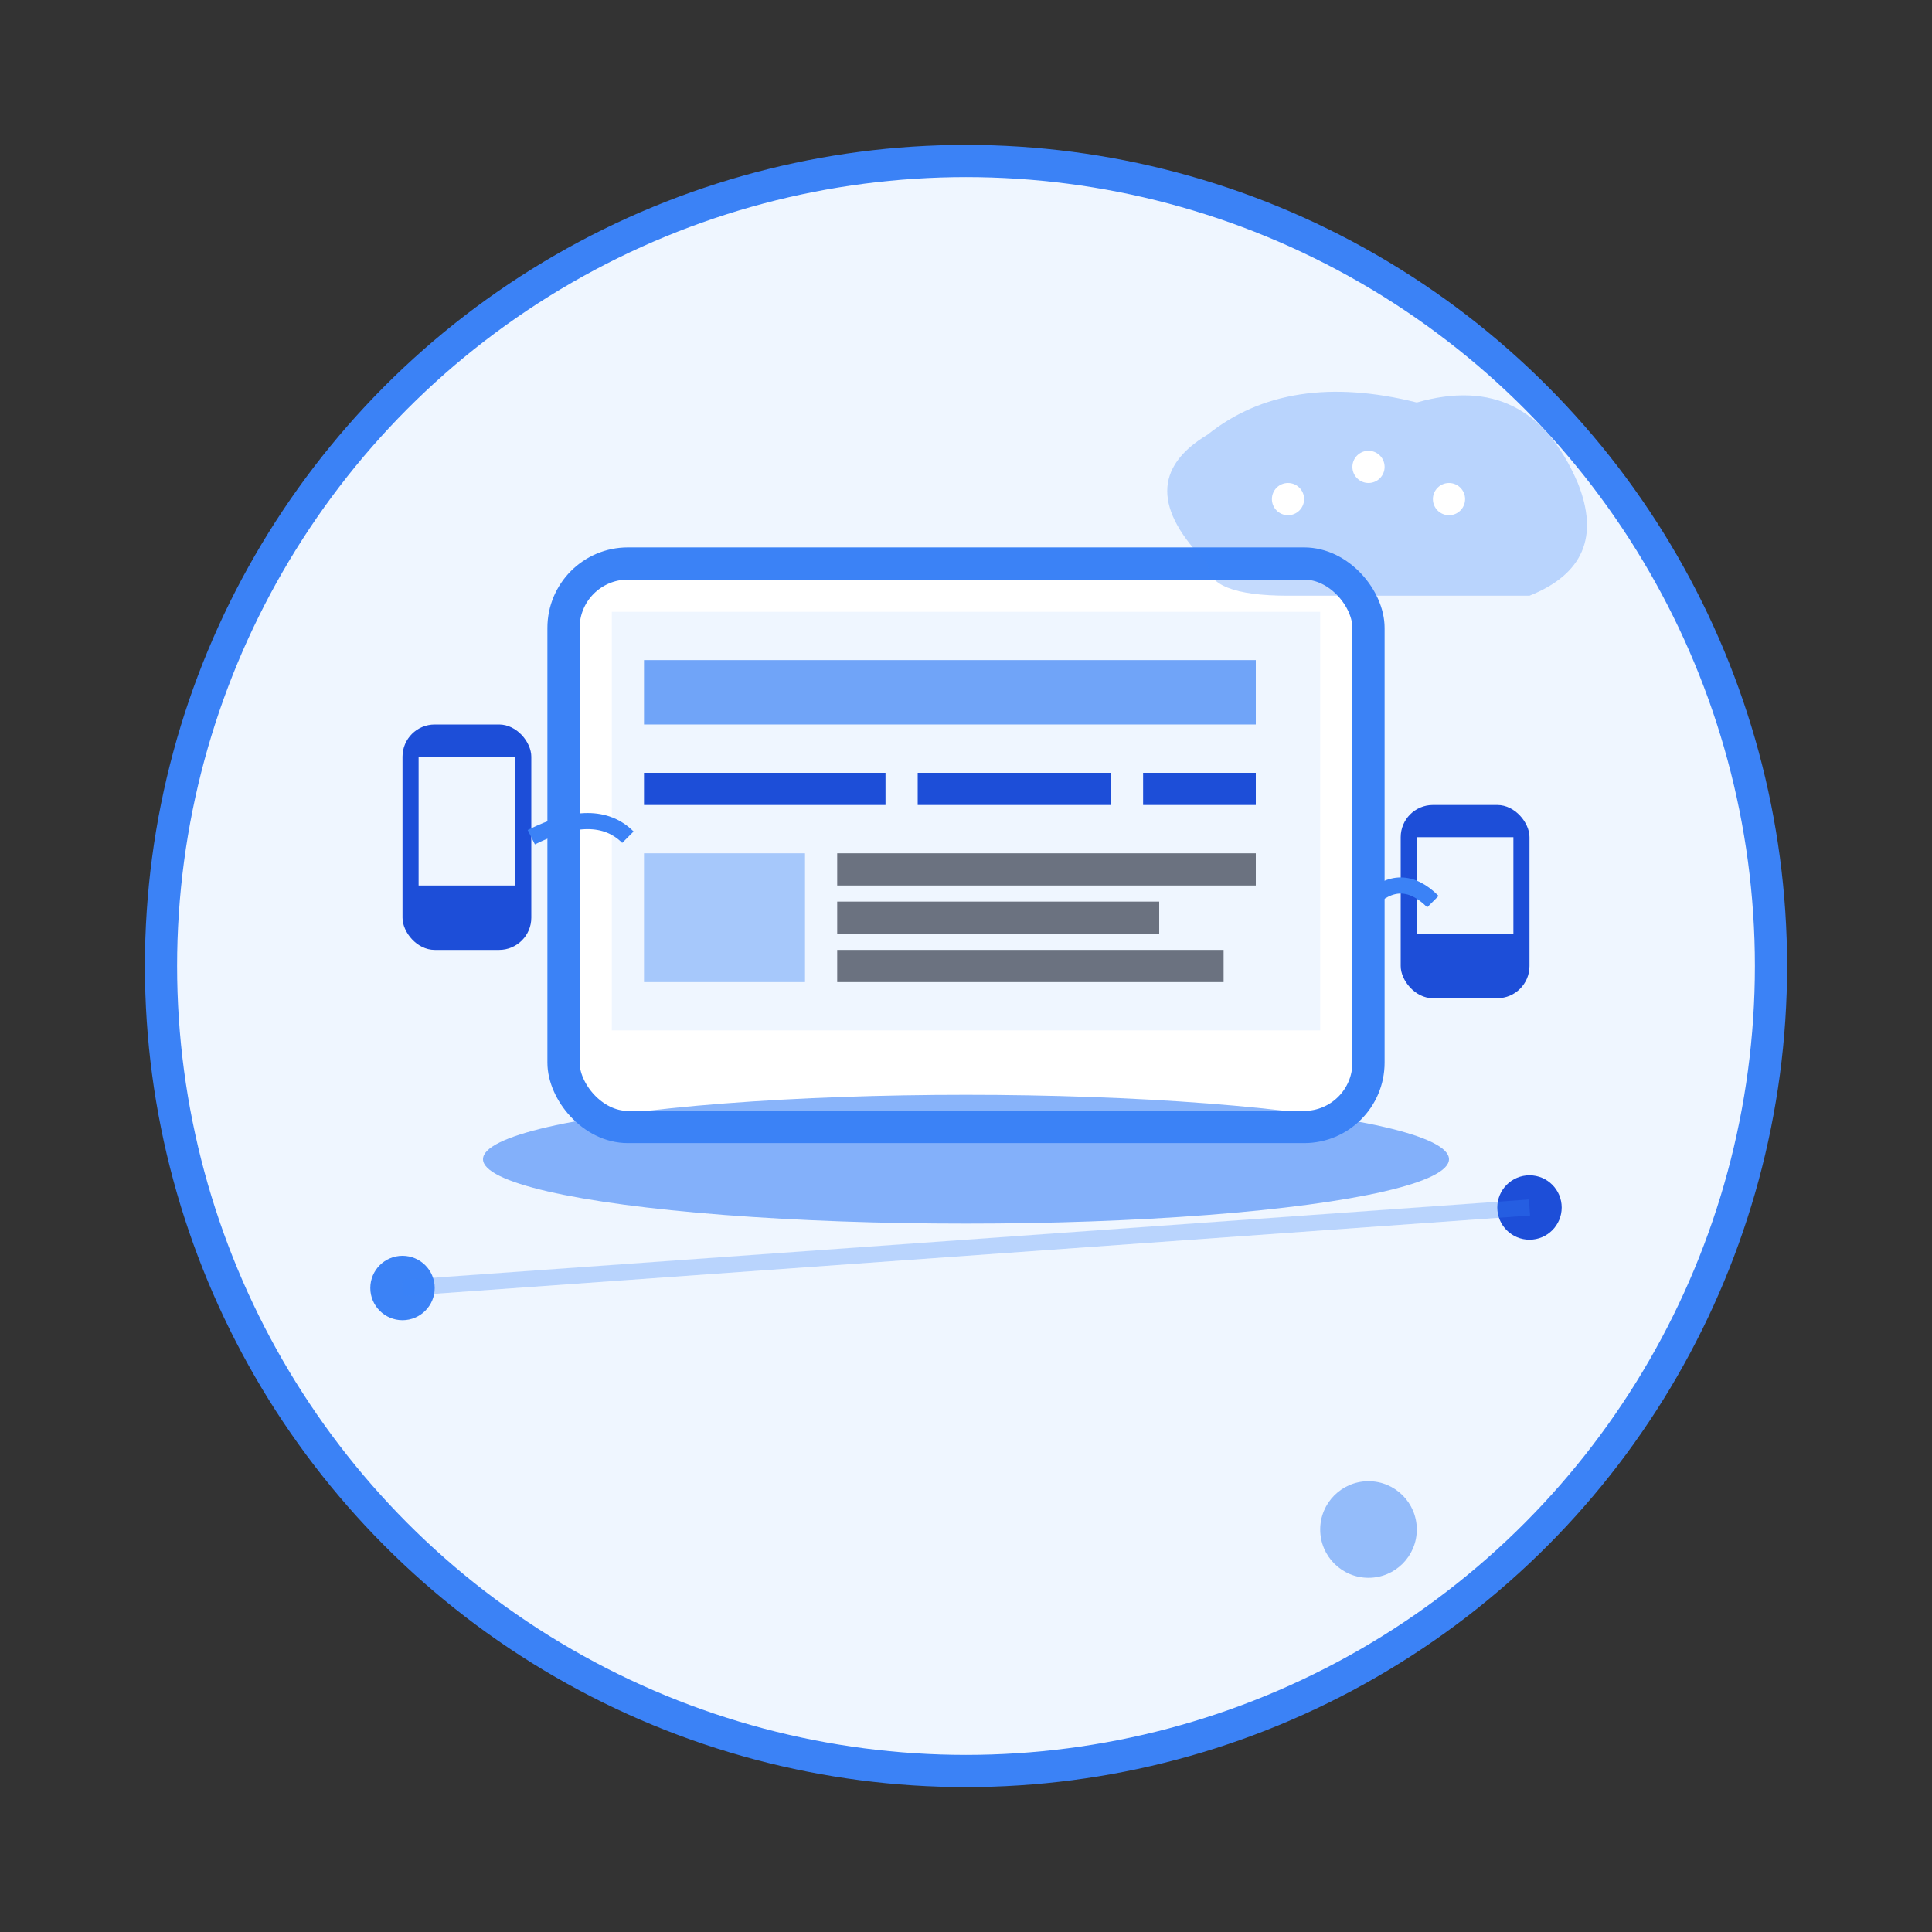<svg width="120" height="120" viewBox="0 0 120 120" fill="none" xmlns="http://www.w3.org/2000/svg">
  <rect x="0" y="0" width="120" height="120" fill="#333333" stroke="none"/>
  <!-- Background circle -->
  <circle cx="60" cy="60" r="50" fill="#EFF6FF" stroke="#3B82F6" stroke-width="2"/>
  
  <!-- Digital platform representation -->
  <g transform="translate(20, 25)">
    <!-- Computer/laptop screen -->
    <rect x="15" y="10" width="50" height="35" rx="4" fill="white" stroke="#3B82F6" stroke-width="2"/>
    <rect x="18" y="13" width="44" height="26" fill="#EFF6FF"/>
    
    <!-- Laptop base -->
    <ellipse cx="40" cy="47" rx="30" ry="4" fill="#3B82F6" opacity="0.6"/>
    
    <!-- Screen content - representing website layout -->
    <rect x="20" y="16" width="38" height="4" fill="#3B82F6" opacity="0.7"/>
    <rect x="20" y="23" width="15" height="2" fill="#1D4ED8"/>
    <rect x="37" y="23" width="12" height="2" fill="#1D4ED8"/>
    <rect x="51" y="23" width="7" height="2" fill="#1D4ED8"/>
    
    <!-- Content blocks -->
    <rect x="20" y="28" width="10" height="8" fill="#3B82F6" opacity="0.4"/>
    <rect x="32" y="28" width="26" height="2" fill="#6B7280"/>
    <rect x="32" y="31" width="20" height="2" fill="#6B7280"/>
    <rect x="32" y="34" width="24" height="2" fill="#6B7280"/>
    
    <!-- Mobile devices -->
    <rect x="5" y="20" width="8" height="14" rx="2" fill="#1D4ED8"/>
    <rect x="6" y="22" width="6" height="8" fill="#EFF6FF"/>
    
    <rect x="67" y="25" width="8" height="12" rx="2" fill="#1D4ED8"/>
    <rect x="68" y="27" width="6" height="6" fill="#EFF6FF"/>
    
    <!-- Connection lines -->
    <path d="M13 27 Q17 25 19 27" stroke="#3B82F6" stroke-width="1" fill="none"/>
    <path d="M65 31 Q67 29 69 31" stroke="#3B82F6" stroke-width="1" fill="none"/>
  </g>
  
  <!-- Digital/cloud elements -->
  <g transform="translate(70, 15)">
    <!-- Cloud -->
    <path d="M5 20 Q0 15 5 12 Q10 8 18 10 Q25 8 28 15 Q30 20 25 22 L10 22 Q5 22 5 20 Z" fill="#3B82F6" opacity="0.3"/>
    
    <!-- Data points -->
    <circle cx="10" cy="16" r="1" fill="white"/>
    <circle cx="15" cy="14" r="1" fill="white"/>
    <circle cx="20" cy="16" r="1" fill="white"/>
  </g>
  
  <!-- Decorative network nodes -->
  <circle cx="25" cy="80" r="2" fill="#3B82F6"/>
  <circle cx="95" cy="75" r="2" fill="#1D4ED8"/>
  <circle cx="85" cy="95" r="3" fill="#3B82F6" opacity="0.5"/>
  <line x1="25" y1="80" x2="95" y2="75" stroke="#3B82F6" stroke-width="1" opacity="0.3"/>
</svg>
